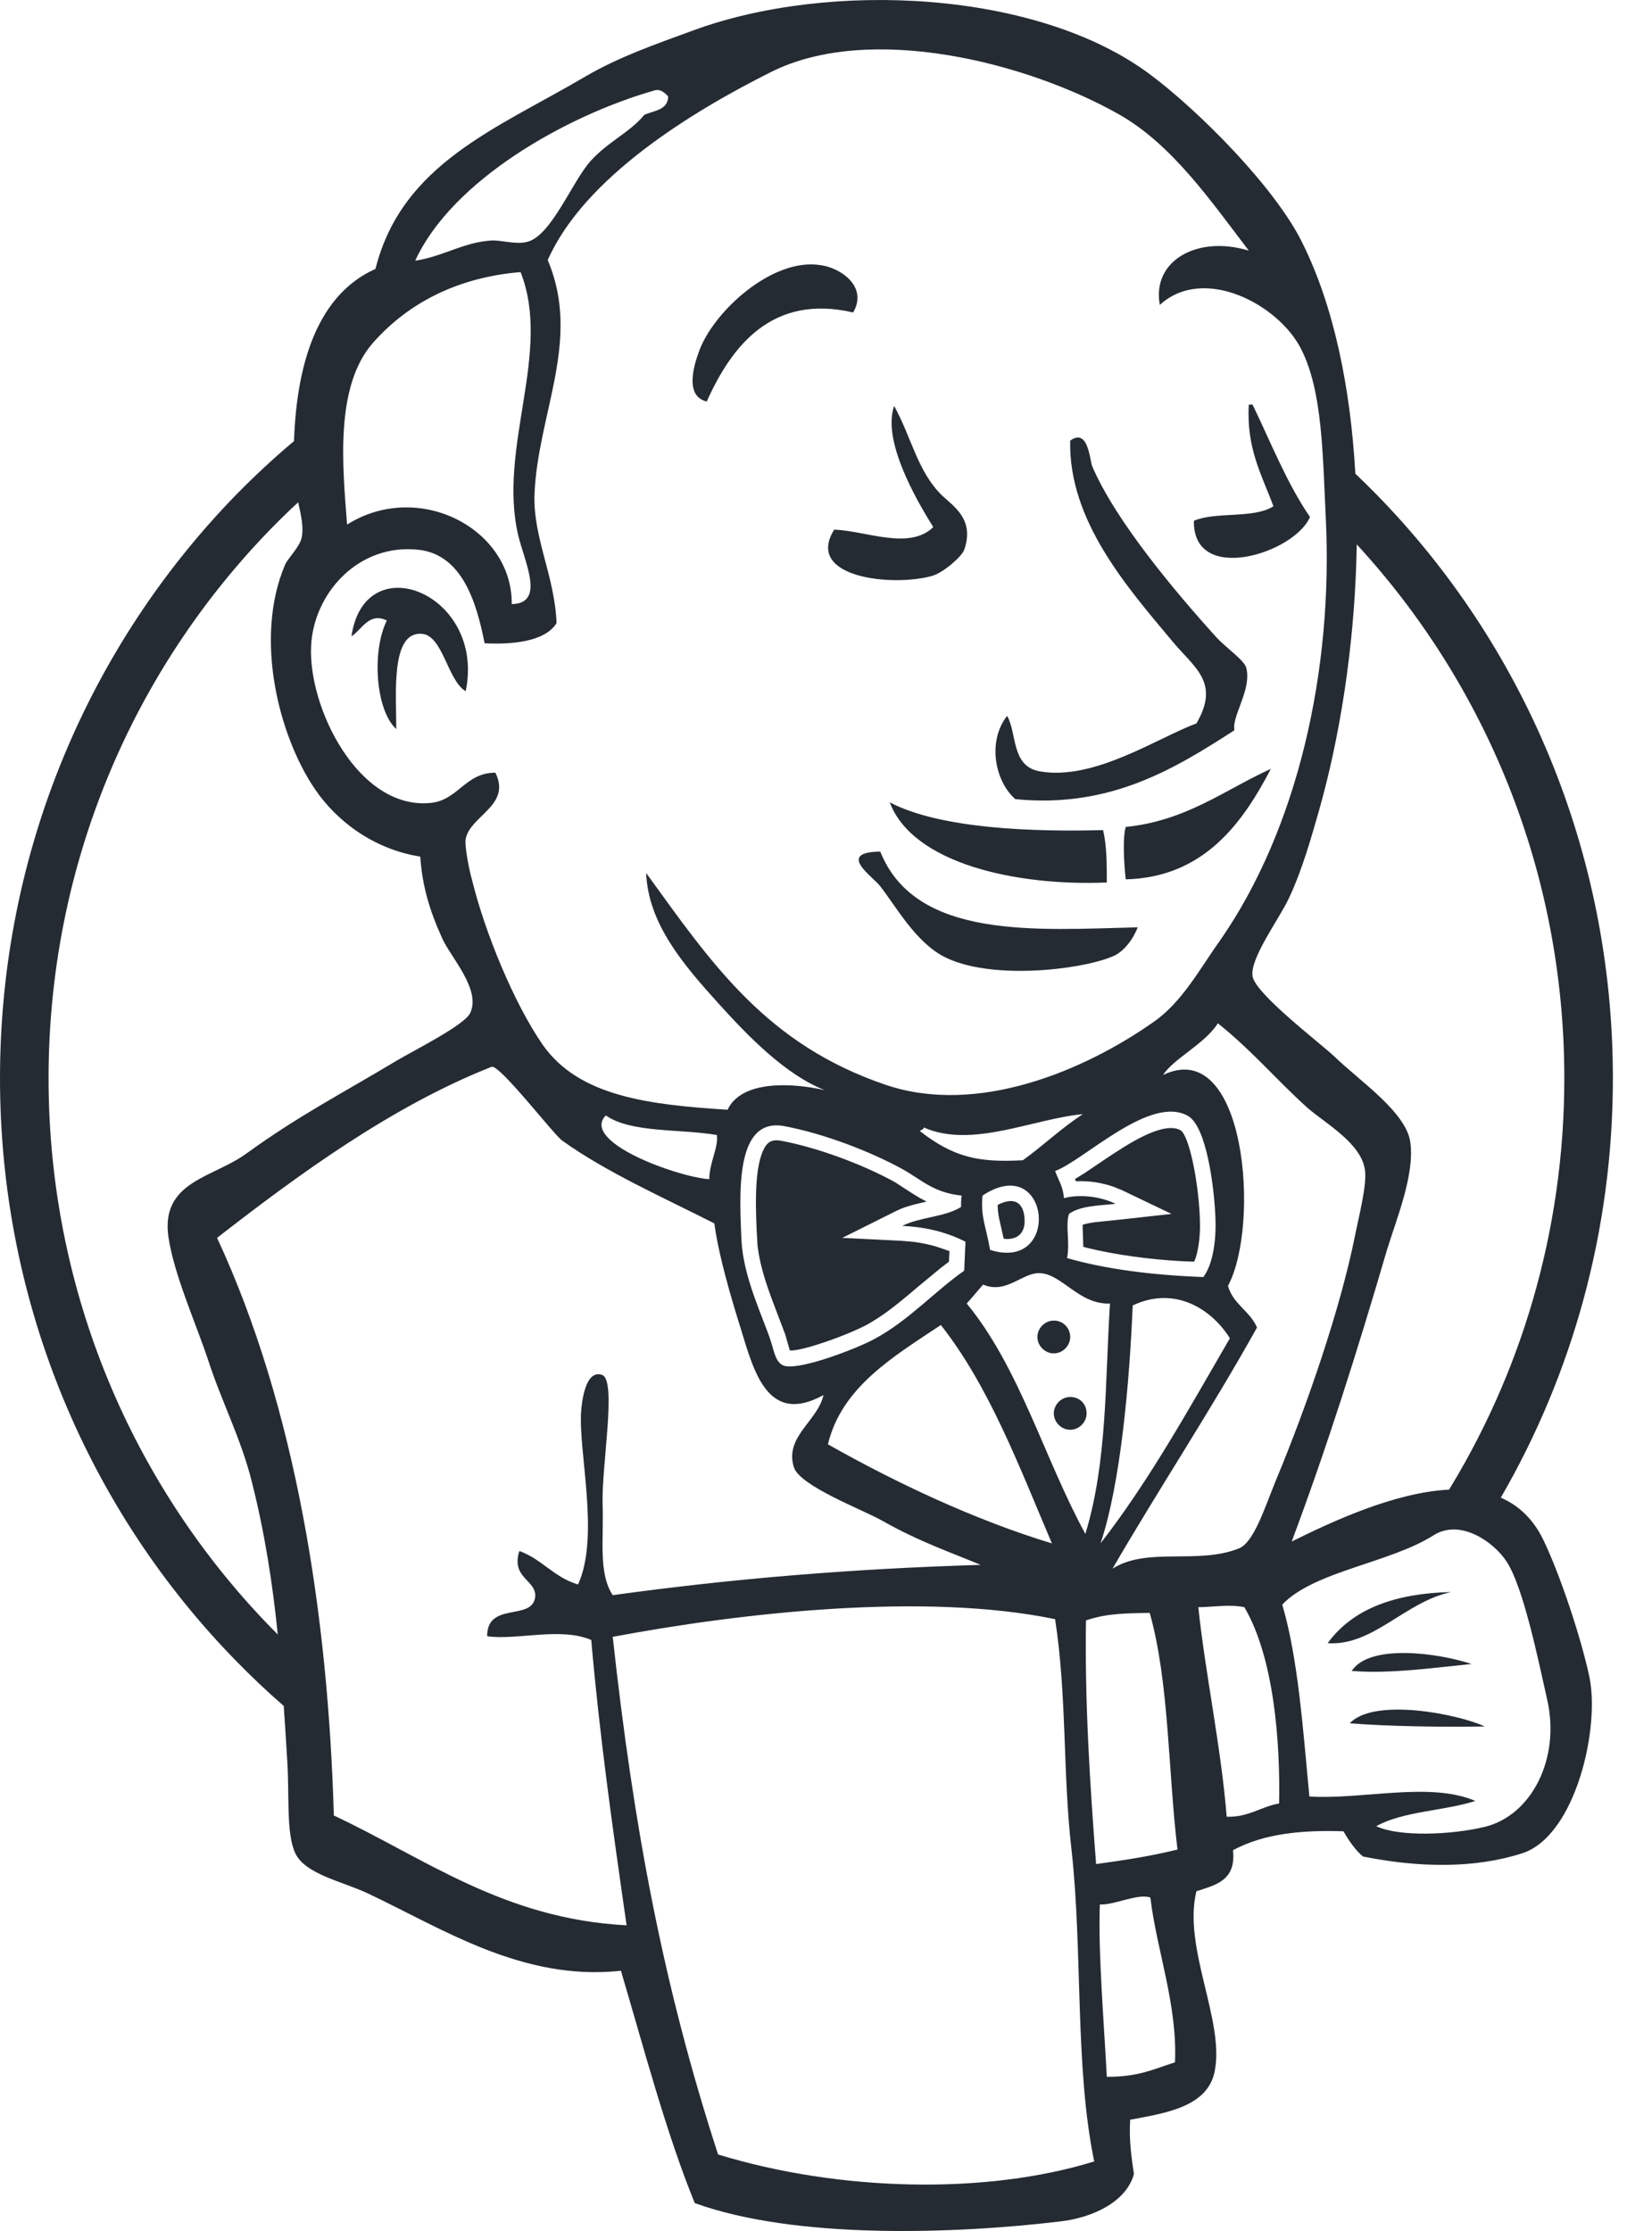<?xml version="1.0" encoding="UTF-8"?> <svg xmlns="http://www.w3.org/2000/svg" xmlns:xlink="http://www.w3.org/1999/xlink" width="40px" height="54px" viewBox="0 0 40 54" version="1.1"><title>ic-technology-jenkins</title><desc>Created with Sketch.</desc><g id="Page-1" stroke="none" stroke-width="1" fill="none" fill-rule="evenodd"><g id="ic-technology-jenkins" fill="#252B33" fill-rule="nonzero"><path d="M27.869,1.818 C29.03,2.689 30.879,4.538 31.536,5.883 C32.294,7.406 32.7,9.374 32.817,11.465 C32.994,11.633 33.168,11.805 33.339,11.979 C36.868,15.585 39.053,20.581 39.053,26.097 C39.053,29.8 38.063,33.275 36.339,36.25 C36.773,36.438 37.138,36.774 37.388,37.312 C37.8,38.182 38.274,39.634 38.473,40.535 C38.763,41.788 38.152,44.447 36.853,44.859 C35.707,45.226 34.378,45.211 33.003,44.936 C32.835,44.798 32.667,44.569 32.529,44.325 C31.551,44.294 30.619,44.371 29.855,44.783 C29.932,45.516 29.443,45.623 28.969,45.776 C28.633,47.136 29.656,48.908 29.412,50.131 C29.244,51.017 28.159,51.154 27.365,51.307 C27.334,51.796 27.395,52.209 27.456,52.621 C27.273,53.293 26.463,53.675 25.684,53.767 C23.133,54.073 19.267,54.21 16.822,53.324 C16.135,51.643 15.6,49.611 15.035,47.701 C12.651,47.961 10.711,46.678 8.892,45.822 C8.266,45.532 7.395,45.364 7.151,44.859 C6.921,44.371 7.013,43.438 6.952,42.568 C6.926,42.14 6.9,41.715 6.87,41.291 C6.47,40.944 6.085,40.579 5.714,40.199 C2.185,36.593 -1.54187774e-12,31.597 -1.54187774e-12,26.097 C-1.54187774e-12,20.596 2.185,15.6 5.714,11.979 C6.161,11.522 6.63,11.087 7.119,10.676 C7.185,8.728 7.721,7.121 9.091,6.509 C9.733,3.958 12.024,3.117 14.179,1.849 C14.989,1.375 15.875,1.07 16.792,0.734 C20.077,-0.473 25.134,-0.244 27.869,1.818 Z M14.836,39.619 C15.34,44.218 16.058,48.068 17.387,52.148 C20.336,53.049 23.881,53.125 26.494,52.316 C26.02,50.024 26.219,47.228 25.944,44.768 C25.73,42.919 25.837,41.07 25.547,39.191 C22.384,38.534 17.922,39.038 14.836,39.619 Z M26.631,46.097 C26.585,47.243 26.738,49.061 26.799,50.268 C27.563,50.268 27.884,50.1 28.45,49.917 C28.511,48.511 28.006,47.212 27.854,45.929 C27.548,45.822 26.998,46.112 26.631,46.097 Z M11.902,25.822 C9.504,26.769 7.258,28.404 5.256,29.962 C7.166,34.072 7.945,39.099 8.083,43.943 C10.268,44.966 12.193,46.448 15.172,46.601 C14.821,44.172 14.515,41.987 14.316,39.695 C13.568,39.374 12.498,39.71 11.795,39.603 C11.795,38.763 12.865,39.237 12.956,38.671 C13.018,38.244 12.361,38.213 12.575,37.541 C13.125,37.739 13.415,38.182 13.996,38.351 C14.53,37.189 13.996,35.127 14.072,34.149 C14.087,33.966 14.164,33.14 14.576,33.278 C14.943,33.4 14.561,35.493 14.591,36.41 C14.622,37.266 14.484,38.076 14.836,38.61 C17.708,38.213 20.627,37.969 23.744,37.877 C23.056,37.587 22.246,37.312 21.36,36.807 C20.871,36.532 19.359,35.967 19.221,35.509 C18.992,34.775 19.802,34.393 19.939,33.767 C18.488,34.561 18.213,33.003 17.861,31.918 C17.556,30.925 17.372,30.176 17.296,29.611 C16.028,28.969 14.683,28.373 13.614,27.609 C13.415,27.472 12.086,25.745 11.902,25.822 Z M27.838,39.038 C27.304,39.054 26.83,39.038 26.295,39.221 C26.265,41.192 26.387,43.148 26.54,45.119 C27.303,45.012 27.808,44.936 28.511,44.768 C28.281,42.873 28.312,40.719 27.838,39.038 Z M34.714,37.159 C33.66,37.831 31.811,38.03 31.047,38.839 C31.429,40.123 31.551,41.865 31.704,43.484 C33.018,43.561 34.622,43.118 35.722,43.591 C34.958,43.836 33.981,43.836 33.323,44.202 C33.873,44.462 35.126,44.416 35.951,44.218 C37.082,43.943 37.785,42.568 37.464,41.147 C37.25,40.199 36.884,38.396 36.471,37.785 C36.181,37.342 35.371,36.746 34.714,37.159 Z M29.015,38.901 C29.183,40.505 29.565,42.277 29.702,43.973 C30.237,43.989 30.527,43.729 30.971,43.652 C31.001,42.17 30.848,40.123 30.13,38.901 C29.764,38.824 29.351,38.901 29.015,38.901 Z M35.951,41.788 C34.928,41.804 33.66,41.788 32.682,41.712 C33.262,41.085 35.294,41.483 35.951,41.788 Z M35.631,40.276 C34.714,40.367 33.644,40.52 32.728,40.444 C33.171,39.772 34.851,40.016 35.631,40.276 Z M35.142,38.534 C34.026,38.763 33.247,39.848 32.147,39.772 C32.758,38.931 33.797,38.564 35.142,38.534 Z M7.219,12.158 L7.532,11.874 C7.196,12.172 6.869,12.482 6.555,12.804 C3.239,16.211 1.176,20.902 1.176,26.097 C1.176,31.292 3.239,35.982 6.555,39.389 L6.726,39.561 C6.601,38.342 6.415,37.119 6.096,35.86 C5.837,34.821 5.363,33.92 5.042,32.927 C4.737,32.01 4.217,30.864 4.079,29.947 C3.881,28.587 5.164,28.511 5.974,27.915 C7.242,26.998 8.235,26.494 9.61,25.669 C10.023,25.425 11.245,24.813 11.383,24.523 C11.658,23.958 10.909,23.163 10.711,22.72 C10.39,22.017 10.222,21.421 10.176,20.734 C9.03,20.551 8.144,19.863 7.624,19.099 C6.753,17.816 6.142,15.447 6.906,13.66 C6.967,13.522 7.258,13.232 7.303,13.018 C7.358,12.763 7.288,12.459 7.219,12.158 Z M29.488,24.768 C29.168,25.272 28.434,25.608 28.159,26.02 C30.161,25.058 30.527,29.642 29.733,31.124 C29.855,31.567 30.268,31.735 30.436,32.132 C29.32,34.134 28.083,35.998 26.937,37.969 C27.777,37.434 29,37.877 29.993,37.48 C30.359,37.342 30.619,36.502 30.894,35.83 C31.658,33.996 32.453,31.674 32.804,29.932 C32.88,29.535 33.11,28.664 33.048,28.312 C32.957,27.671 32.101,27.197 31.658,26.815 C30.848,26.081 30.344,25.455 29.488,24.768 Z M22.781,32.071 C21.635,32.835 20.382,33.568 20.046,34.959 C21.696,35.891 23.606,36.792 25.47,37.357 C24.676,35.493 23.958,33.568 22.781,32.071 Z M27.426,31.597 C27.349,33.461 27.135,35.906 26.647,37.357 C27.823,35.845 28.786,34.103 29.779,32.392 C29.351,31.704 28.465,31.108 27.426,31.597 Z M32.851,13.177 L32.841,13.588 C32.775,15.689 32.452,17.806 31.933,19.634 C31.765,20.214 31.536,21.055 31.2,21.758 C30.971,22.246 30.252,23.209 30.329,23.637 C30.421,24.08 31.979,25.256 32.315,25.577 C32.911,26.158 34.057,26.922 34.149,27.655 C34.256,28.434 33.813,29.504 33.583,30.253 C32.85,32.758 32.117,35.066 31.276,37.312 C32.282,36.813 33.782,36.12 35.086,36.056 L34.984,36.222 C36.812,33.299 37.877,29.828 37.877,26.097 C37.877,21.089 35.96,16.549 32.851,13.177 Z M25.21,30.818 L25.21,30.818 C24.767,30.772 24.385,31.338 23.805,31.093 C23.667,31.246 23.545,31.399 23.407,31.551 C24.691,33.11 25.287,35.31 26.28,37.128 C26.815,35.371 26.754,33.461 26.876,31.551 C26.142,31.582 25.73,30.864 25.21,30.818 Z M25.913,33.813 C26.142,33.813 26.31,33.981 26.31,34.21 C26.31,34.424 26.127,34.607 25.913,34.607 C25.699,34.607 25.516,34.424 25.516,34.21 C25.516,33.996 25.699,33.813 25.913,33.813 Z M17.953,30.024 C17.999,30.91 18.457,31.842 18.656,32.438 C18.747,32.713 18.778,33.003 19.007,33.064 C19.42,33.156 20.795,32.621 21.177,32.407 C22.002,31.964 22.643,31.246 23.346,30.757 L23.377,30.054 C22.949,29.84 22.475,29.703 21.849,29.672 C22.262,29.458 22.888,29.458 23.27,29.214 C23.27,29.122 23.27,29.03 23.285,28.939 C22.582,28.862 22.323,28.557 21.849,28.297 C21.1,27.884 19.97,27.441 18.992,27.258 C17.785,27.029 17.907,28.908 17.953,30.024 Z M25.516,31.964 C25.745,31.964 25.913,32.147 25.913,32.361 C25.913,32.575 25.73,32.758 25.516,32.758 C25.302,32.758 25.119,32.575 25.119,32.361 C25.119,32.147 25.302,31.964 25.516,31.964 Z M18.921,27.613 C19.797,27.777 20.888,28.183 21.667,28.612 L22.059,28.866 L22.254,28.987 L22.435,29.083 L22.409,29.09 C22.055,29.17 21.877,29.221 21.68,29.32 L20.395,29.962 L21.83,30.033 L22.126,30.059 C22.319,30.084 22.503,30.123 22.684,30.177 L22.989,30.282 L22.977,30.54 L22.781,30.688 L22.229,31.144 L22.096,31.257 C21.631,31.65 21.331,31.875 20.994,32.062 C20.516,32.319 19.503,32.674 19.174,32.688 L19.114,32.684 C19.12,32.68 19.12,32.677 19.12,32.672 L19.014,32.303 L18.701,31.478 C18.532,31.025 18.425,30.668 18.368,30.329 L18.343,30.155 L18.322,29.805 C18.31,29.526 18.304,29.333 18.303,29.15 L18.304,29.014 C18.309,28.492 18.363,28.102 18.474,27.856 C18.574,27.635 18.687,27.569 18.921,27.613 Z M25.547,28.343 C25.623,28.557 25.745,28.725 25.76,29 C26.173,28.893 26.662,28.969 27.013,29.137 C26.601,29.183 26.158,29.183 25.883,29.382 C25.791,29.672 25.913,30.054 25.837,30.451 C26.799,30.726 27.915,30.864 29.137,30.91 C29.366,30.604 29.458,30.023 29.427,29.428 C29.397,28.725 29.213,27.273 28.77,27.014 C27.854,26.479 26.234,28.098 25.547,28.343 Z M28.584,27.357 C28.781,27.472 29.011,28.527 29.051,29.459 L29.056,29.686 C29.053,29.984 29.014,30.253 28.948,30.456 L28.914,30.538 L28.64,30.528 C27.808,30.482 27.038,30.375 26.346,30.21 L26.23,30.179 L26.214,29.701 L26.215,29.644 L26.293,29.622 C26.35,29.608 26.418,29.595 26.503,29.584 L27.055,29.527 L28.366,29.382 L27.176,28.812 L26.975,28.729 C26.697,28.63 26.385,28.58 26.089,28.59 L26.051,28.592 L26.03,28.537 L26.249,28.402 L26.889,27.971 L27.22,27.759 C27.322,27.696 27.416,27.641 27.508,27.591 C28.02,27.313 28.378,27.24 28.584,27.357 Z M23.789,28.939 C23.744,29.473 23.866,29.642 23.973,30.253 C25.715,30.803 25.424,27.854 23.789,28.939 Z M24.805,29.456 L24.81,29.574 C24.801,29.836 24.65,29.999 24.362,29.989 L24.302,29.981 L24.186,29.465 L24.163,29.309 L24.156,29.164 L24.242,29.124 C24.585,28.983 24.769,29.131 24.805,29.456 Z M14.668,26.998 C14.041,27.64 16.425,28.496 17.174,28.541 C17.174,28.144 17.403,27.762 17.357,27.472 C16.455,27.319 15.279,27.426 14.668,26.998 Z M26.219,26.968 C25.027,27.075 23.53,27.808 22.368,27.289 C22.369,27.35 22.292,27.334 22.277,27.38 C23.087,28.007 23.682,28.144 24.767,28.083 C25.256,27.732 25.699,27.304 26.219,26.968 Z M18.671,1.742 C16.746,2.705 14.148,4.294 13.262,6.295 C14.087,8.236 13.018,10.008 12.941,11.979 C12.911,13.033 13.43,13.935 13.476,15.081 C13.186,15.554 12.33,15.6 11.734,15.57 C11.536,14.561 11.184,13.43 10.145,13.308 C8.679,13.14 7.594,14.363 7.533,15.631 C7.456,17.128 8.679,19.603 10.42,19.435 C11.093,19.374 11.261,18.702 11.994,18.702 C12.391,19.496 11.383,19.741 11.276,20.306 C11.245,20.459 11.352,21.024 11.429,21.299 C11.75,22.598 12.452,24.294 13.14,25.287 C14.026,26.555 15.753,26.739 17.617,26.861 C17.953,26.143 19.175,26.204 19.97,26.387 C19.007,26.005 18.121,25.088 17.388,24.279 C16.547,23.347 15.692,22.354 15.646,21.131 C17.25,23.347 18.564,25.287 21.467,26.265 C23.667,26.998 26.234,25.929 27.93,24.737 C28.633,24.248 29.045,23.454 29.55,22.751 C31.414,20.062 32.285,16.242 32.101,12.529 C32.025,11.001 32.025,9.473 31.505,8.45 C30.971,7.38 29.152,6.402 28.083,7.38 C27.884,6.326 28.969,5.684 30.237,6.066 C29.336,4.89 28.388,3.499 27.09,2.766 C24.844,1.498 21.054,0.55 18.671,1.742 Z M21.314,20.612 C22.17,22.751 25.088,22.506 27.548,22.445 C27.441,22.72 27.212,23.056 26.906,23.163 C26.112,23.484 23.942,23.729 22.842,23.148 C22.155,22.781 21.696,21.941 21.314,21.452 C21.146,21.223 20.229,20.627 21.314,20.612 Z M21.543,19.42 C22.766,20.062 25.027,20.138 26.708,20.092 C26.799,20.459 26.799,20.917 26.799,21.36 C24.645,21.452 22.109,20.917 21.543,19.42 Z M30.772,18.61 C30.115,19.863 29.183,21.238 27.258,21.284 C27.212,20.887 27.181,20.26 27.258,20.016 C28.74,19.863 29.656,19.114 30.772,18.61 Z M26.448,11.291 C27.013,12.605 28.434,14.301 29.458,15.432 C29.718,15.707 30.13,15.982 30.176,16.166 C30.3,16.633 29.916,17.199 29.883,17.564 L29.886,17.678 C28.48,18.58 26.906,19.573 24.584,19.343 C24.095,18.916 23.896,17.953 24.385,17.327 C24.63,17.754 24.477,18.549 25.18,18.671 C26.494,18.9 28.022,17.861 28.969,17.51 C29.549,16.517 28.923,16.166 28.388,15.524 C27.304,14.225 25.867,12.605 25.913,10.665 C26.356,10.344 26.387,11.154 26.448,11.291 Z M11.303,16.579 L11.276,16.731 C10.833,16.471 10.726,15.371 10.206,15.34 C9.458,15.295 9.595,16.777 9.595,17.647 C9.091,17.189 8.999,15.753 9.366,15.02 C8.938,14.806 8.755,15.249 8.51,15.401 C8.824,13.234 11.639,14.328 11.303,16.579 Z M12.605,6.586 C11.123,6.708 9.916,7.304 9.045,8.282 C8.098,9.336 8.296,11.291 8.404,12.697 C10.13,11.612 12.407,12.789 12.391,14.622 C13.216,14.607 12.697,13.599 12.544,12.942 C12.055,10.818 13.369,8.526 12.605,6.586 Z M21.65,9.825 C22.078,10.604 22.216,11.414 22.811,11.994 C23.087,12.254 23.606,12.575 23.346,13.308 C23.285,13.476 22.842,13.858 22.582,13.935 C21.65,14.21 19.465,13.996 20.199,12.819 C20.978,12.85 22.017,13.324 22.598,12.758 C22.155,12.055 21.36,10.65 21.65,9.825 Z M30.329,9.794 C30.772,10.711 31.154,11.689 31.719,12.514 C31.337,13.4 28.877,14.164 28.908,12.605 C29.443,12.376 30.359,12.56 30.833,12.254 C30.558,11.505 30.176,10.864 30.237,9.794 L30.237,9.794 L30.329,9.794 Z M19.863,6.417 C20.352,6.479 21.024,6.937 20.657,7.563 C18.686,7.105 17.708,8.388 17.113,9.718 C16.578,9.595 16.792,8.862 16.929,8.495 C17.281,7.533 18.702,6.234 19.863,6.417 Z M15.86,2.185 C13.705,2.796 10.94,4.37 10.054,6.31 C10.741,6.204 11.215,5.867 11.887,5.822 C12.147,5.806 12.483,5.929 12.773,5.852 C13.354,5.699 13.858,4.385 14.301,3.896 C14.729,3.423 15.248,3.209 15.6,2.781 C15.829,2.674 16.165,2.674 16.18,2.338 C16.089,2.231 15.982,2.155 15.86,2.185 Z" id="Combined-Shape"></path></g></g></svg> 